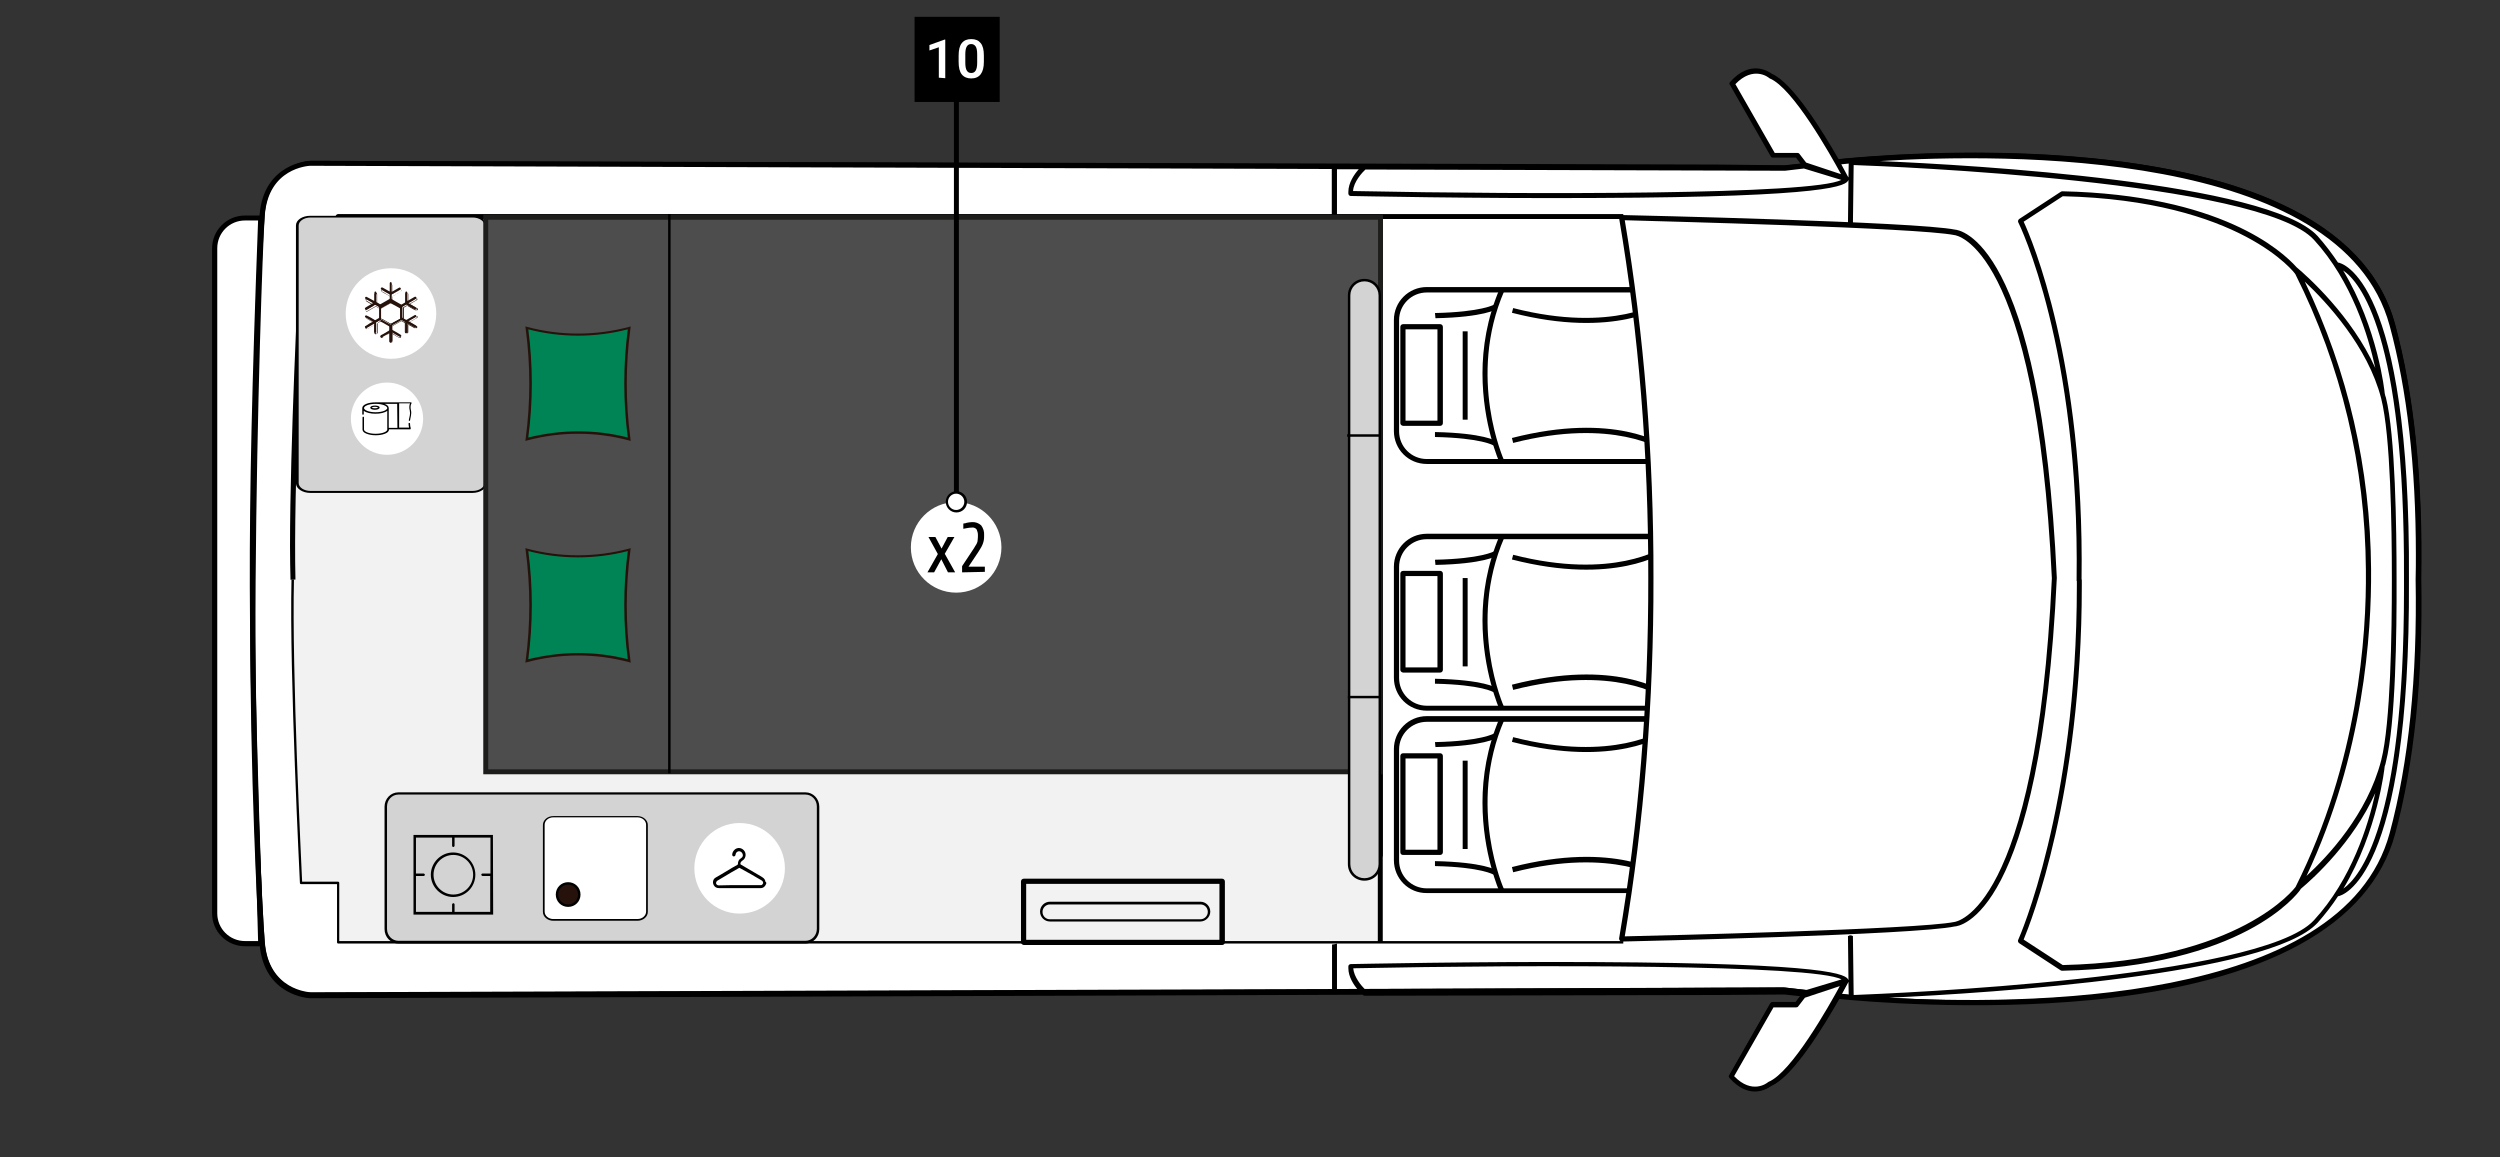 <?xml version="1.0" encoding="utf-8"?>
<!-- Generator: Adobe Illustrator 24.3.0, SVG Export Plug-In . SVG Version: 6.00 Build 0)  -->
<svg version="1.1" id="Flex3_jour" xmlns="http://www.w3.org/2000/svg" xmlns:xlink="http://www.w3.org/1999/xlink" x="0px" y="0px"
	 viewBox="0 0 1010.3 467.6" style="enable-background:new 0 0 1010.3 467.6;" xml:space="preserve">
<rect x="0" y="0" width="1010.3" height="467.6" fill="#333333" stroke="none"/>
<style type="text/css">
	.st0{fill:#FFFFFF;}
	.st1{fill:#EDEDED;}
	.st2{fill:#F2F2F2;}
	.st3{fill:#D3D3D3;}
	.st4{fill:#4D4D4D;stroke:#1D1D1B;stroke-width:2;stroke-miterlimit:10;}
	.st5{fill:#26120B;}
	.st6{fill:#008455;}
</style>
<g>
	<g>
		<path class="st0" d="M967.3,336.4c8.9-32.9,11.2-69.6,10.6-102.8c0.6-33.2-1.7-69.9-10.6-102.8c-24.1-88.9-225.1-65.7-225.1-65.7
			l-20.8,2.4l-595.7-1.9c0,0-17.6,0.6-19.2,20.9c-0.9,11-4.2,78.6-4.9,147.1c0.6,68.5,4,136.2,4.9,147.1
			c1.6,20.3,19.2,20.9,19.2,20.9l595.7-1.9l20.8,2.4C742.2,402.1,943.2,425.4,967.3,336.4L967.3,336.4z"/>
		<path d="M798.7,405.3c-32.1,0-55.9-2.8-56.2-2.8c-0.1,0-0.1,0-0.2,0l0,0l-20.8-2.4L125.7,402c-0.2,0-18.1-0.9-19.7-21.3
			c-0.9-11.4-4.3-79.6-4.9-147.2c0.6-67.3,3.9-135.7,4.9-147.2c1.6-20.5,19.5-21.3,19.7-21.3l595.7,1.9l20.7-2.4
			c0.5-0.1,50.9-5.7,103.6-0.5c31,3.1,56.7,9.3,76.4,18.5c24.7,11.5,40.1,27.7,45.6,48.1c7.8,28.7,11.4,63.3,10.6,102.9
			c0.7,39.6-2.8,74.2-10.6,102.9l0,0c-5.4,20.1-20.3,36.1-44.3,47.5c-19.2,9.2-44.3,15.5-74.5,18.7
			C831.4,404.7,814.1,405.3,798.7,405.3L798.7,405.3z M742.4,401.4c1,0.1,50.5,6,104.2,0.6c30.7-3.1,56.1-9.3,75.5-18.4
			c24.2-11.3,39.3-27.3,44.7-47.3l0,0c7.8-28.6,11.3-63.2,10.6-102.7c0.7-39.5-2.8-74.1-10.6-102.7c-5.4-20.1-20.6-36.1-45-47.5
			c-19.6-9.1-45.2-15.3-76.1-18.4c-52.6-5.3-102.9,0.4-103.4,0.5l-20.8,2.4L125.7,66c-0.7,0-17.2,0.9-18.7,20.4
			c-0.9,11.5-4.3,79.8-4.9,147.1c0.6,67.6,3.9,135.7,4.9,147.1c1.5,19.6,18,20.4,18.7,20.4l595.7-1.9L742.4,401.4
			C742.3,401.4,742.3,401.4,742.4,401.4L742.4,401.4z"/>
	</g>
	<g>
		<path class="st0" d="M99,88.1c-6.7,0-12.2,5.5-12.2,12.3v268.8c0,6.8,5.5,12.3,12.3,12.3h6.4c-3.9-120.4-5.4-153,0-293.4L99,88.1
			L99,88.1z"/>
		<path d="M105.5,382.4H99c-7.3,0-13.3-5.9-13.3-13.3V100.4c0-7.3,5.9-13.3,13.3-13.3h6.4c0.3,0,0.5,0.1,0.7,0.4
			c0.2,0.2,0.3,0.4,0.3,0.7c-5.1,134-4,170.2-0.5,277.6l0.5,15.7c0,0.3-0.1,0.5-0.3,0.7C106,382.3,105.7,382.4,105.5,382.4
			L105.5,382.4z M99,89.1c-6.2,0-11.2,5-11.2,11.2v268.8c0,6.2,5,11.2,11.2,11.2h5.3l-0.4-14.6c-3.4-107.1-4.6-143.4,0.4-276.6
			L99,89.1L99,89.1z"/>
	</g>
	<path class="st1" d="M137.8,87.7v24h-16.1c0,0-3.4,93.5-3.3,124.7s3.4,120.3,3.4,120.3h15v24.1H451l87.2-0.7l19,0.7l0.6-292.5
		l-19.7-0.6C538.1,87.7,137.8,87.7,137.8,87.7z"/>
	<path class="st2" d="M137.8,87.7v24h-16.1c0,0-3.4,93.5-3.3,124.7s3.4,120.3,3.4,120.3h15v24.1H451l87.2-0.7l19,0.7l0.6-292.5
		l-19.7-0.6C538.1,87.7,137.8,87.7,137.8,87.7z"/>
	<g>
		<path d="M563.3,347.6v-44.9c0-7.3,5.9-13.3,13.3-13.3h97.1c7.3,0,13.3,5.9,13.3,13.3v44.9c0,7.3-5.9,13.3-13.3,13.3h-97.1
			C569.2,361,563.3,355,563.3,347.6z M685,302.9c0-6.2-5-11.2-11.2-11.2h-97.2c-6.2,0-11.2,5-11.2,11.2v44.9c0,6.2,5,11.2,11.2,11.2
			h97.1c6.2,0,11.2-5,11.2-11.2L685,302.9L685,302.9z"/>
		<path d="M565.9,344.4v-38.9c0-0.5,0.4-1.1,1.1-1.1h15c0.5,0,1.1,0.4,1.1,1.1v38.9c0,0.5-0.4,1.1-1.1,1.1h-15
			C566.4,345.5,565.9,345.1,565.9,344.4z M568,306.5v36.9h12.9v-36.9H568L568,306.5z"/>
		<path d="M611,350.4c41.6-10.7,61.4,2.7,62.2,3.4l-1.2,1.7c-0.2-0.2-19.9-13.4-60.5-3L611,350.4L611,350.4z"/>
		<path d="M611,299.8l0.5-1.9c40.6,10.4,60.3-2.9,60.5-3l1.2,1.7C672.4,297,652.6,310.5,611,299.8L611,299.8z"/>
		<path d="M599.1,324.3c0-10.4,1.8-22.2,6.9-34.1l1.9,0.8c-15.1,34.9-0.2,68.2,0,68.6l-1.9,0.9C605.9,360.1,599.1,345,599.1,324.3z"
			/>
		<path d="M579.9,350v-2c19.7,0.4,24.8,3.6,24.9,3.8l-1.2,1.7l0.5-0.9l-0.5,0.9C603.7,353.5,598.7,350.4,579.9,350L579.9,350z"/>
		<path d="M579.9,299.9c18.8-0.4,23.9-3.5,23.9-3.5l1.2,1.7c-0.2,0.2-5.3,3.4-24.9,3.8L579.9,299.9L579.9,299.9z"/>
		<rect x="591.1" y="307.4" width="2" height="35.7"/>
	</g>
	<g>
		<path d="M563.3,273.9V229c0-7.3,5.9-13.3,13.3-13.3h97.1c7.3,0,13.3,5.9,13.3,13.3v44.9c0,7.3-5.9,13.3-13.3,13.3h-97.1
			C569.2,287.2,563.3,281.3,563.3,273.9z M685,229.1c0-6.2-5-11.2-11.2-11.2h-97.2c-6.2,0-11.2,5-11.2,11.2V274
			c0,6.2,5,11.2,11.2,11.2h97.1c6.2,0,11.2-5,11.2-11.2L685,229.1L685,229.1z"/>
		<path d="M565.9,270.7v-38.9c0-0.5,0.4-1.1,1.1-1.1h15c0.5,0,1.1,0.4,1.1,1.1v38.9c0,0.5-0.4,1.1-1.1,1.1h-15
			C566.4,271.7,565.9,271.3,565.9,270.7z M568,232.8v36.9h12.9v-36.9L568,232.8L568,232.8z"/>
		<path d="M611,276.7c41.6-10.7,61.4,2.7,62.2,3.4l-1.2,1.7c-0.2-0.2-19.9-13.4-60.5-3L611,276.7L611,276.7z"/>
		<path d="M611,226.1l0.5-1.9c40.6,10.4,60.3-2.9,60.5-3l1.2,1.7C672.4,223.3,652.6,236.8,611,226.1L611,226.1z"/>
		<path d="M599.1,250.6c0-10.4,1.8-22.2,6.9-34.1l1.9,0.8c-15.1,34.9-0.2,68.2,0,68.6l-1.9,0.9C605.9,286.4,599.1,271.2,599.1,250.6
			z"/>
		<path d="M579.9,276.3v-2c19.7,0.4,24.8,3.6,24.9,3.8l-1.2,1.7l0.5-0.9l-0.5,0.9C603.7,279.7,598.7,276.7,579.9,276.3L579.9,276.3z
			"/>
		<path d="M579.9,226.2c18.8-0.4,23.9-3.4,23.9-3.4l1.2,1.7c-0.2,0.2-5.3,3.4-24.9,3.8L579.9,226.2L579.9,226.2z"/>
		<rect x="591.1" y="233.6" width="2" height="35.7"/>
	</g>
	<g>
		<path d="M563.3,174.2v-44.9c0-7.3,5.9-13.3,13.3-13.3h97.1c7.3,0,13.3,5.9,13.3,13.3v44.9c0,7.3-5.9,13.3-13.3,13.3h-97.1
			C569.2,187.5,563.3,181.6,563.3,174.2z M685,129.4c0-6.2-5-11.2-11.2-11.2h-97.2c-6.2,0-11.2,5-11.2,11.2v44.9
			c0,6.2,5,11.2,11.2,11.2h97.1c6.2,0,11.2-5,11.2-11.2L685,129.4L685,129.4z"/>
		<path d="M565.9,171v-38.9c0-0.5,0.4-1.1,1.1-1.1h15c0.5,0,1.1,0.4,1.1,1.1V171c0,0.5-0.4,1.1-1.1,1.1h-15
			C566.4,172,565.9,171.6,565.9,171z M568,133.1V170h12.9v-36.9H568z"/>
		<path d="M611,177c41.6-10.7,61.4,2.7,62.2,3.4L672,182c-0.2-0.2-19.9-13.4-60.5-3L611,177L611,177z"/>
		<path d="M611,126.4l0.5-1.9c40.6,10.4,60.3-2.9,60.5-3l1.2,1.7C672.4,123.6,652.6,137.1,611,126.4L611,126.4z"/>
		<path d="M599.1,150.9c0-10.4,1.8-22.2,6.9-34.1l1.9,0.8c-15.1,34.9-0.2,68.2,0,68.6L606,187C605.9,186.7,599.1,171.6,599.1,150.9
			L599.1,150.9z"/>
		<path d="M579.9,176.6v-2c19.7,0.4,24.8,3.6,24.9,3.8l-1.2,1.7l0.5-0.9l-0.5,0.9C603.7,180,598.7,177,579.9,176.6z"/>
		<path d="M579.9,126.5c18.8-0.4,23.9-3.4,23.9-3.4l1.2,1.7c-0.2,0.2-5.3,3.4-24.9,3.8L579.9,126.5L579.9,126.5z"/>
		<rect x="591.1" y="133.9" width="2" height="35.7"/>
	</g>
	<path d="M117.2,220.8c0-41.5,3.4-108.4,3.4-109.2c0-0.5,0.4-1,1.1-1h13.9v-23c0-0.5,0.4-1.1,1.1-1.1H656v2H137.8v23
		c0,0.5-0.4,1.1-1.1,1.1h-14c-0.4,9.5-4.2,85.6-3.3,121.6l-2,0.1C117.3,230.3,117.2,225.7,117.2,220.8L117.2,220.8z"/>
	<path d="M412.6,380.8v-24.6c0-0.5,0.4-1.1,1.1-1.1h80.2c0.5,0,1.1,0.4,1.1,1.1v24.6c0,0.5-0.4,1.1-1.1,1.1h-80.2
		C413.1,381.8,412.6,381.3,412.6,380.8z M414.7,357.2v22.6h78.1v-22.6H414.7z"/>
	<path class="st0" d="M729.2,66.6l16.8,5.6c0,0-19.2-36.7-30.5-41.3c0,0-7.3-6.2-15.5,3.1l16.5,28.9h9.8L729.2,66.6L729.2,66.6z"/>
	<rect x="747.4" y="378" transform="matrix(1 -1.024588e-02 1.024588e-02 1 -3.966 7.683)" width="1" height="25.9"/>
	<path d="M656,381.3H136.7c-0.3,0-0.5-0.2-0.5-0.5v-23.5h-14.5c-0.3,0-0.5-0.2-0.5-0.5c0-0.8-4.3-84.5-3.4-122.6h1
		c-0.9,36.6,3,115.2,3.3,122.1h14.5c0.3,0,0.5,0.2,0.5,0.5v23.5H656V381.3z"/>
	<path d="M485.1,372.4h-60.8c-2.2,0-4-1.8-4-4s1.8-4,4-4h60.8c2.2,0,4,1.8,4,4S487.2,372.4,485.1,372.4z M424.3,365.5
		c-1.6,0-3,1.3-3,3s1.3,3,3,3h60.8c1.6,0,3-1.3,3-3s-1.3-3-3-3H424.3z"/>
	<g>
		<path d="M557.4,343.3c0,1.7,0.1,3.4,0.1,5l1.2-2.3c0.1-0.2,0.1-0.4,0.1-0.4V122.2c0-0.2,0-0.4-0.1-0.4l-1.2-2.2c0,1,0,1.9-0.1,2.8
			c0,0.5-0.2,1.1-0.4,1.6c0,0.1-0.1,0.1-0.1,0.2v217.4C557.2,342,557.4,342.6,557.4,343.3L557.4,343.3z"/>
		<path d="M716.1,438.6c8.6-3.6,21-24,27.2-34.9c8.8,0.9,54.5,5,102.2,0.4c70.2-7,112.4-30.2,122.4-67
			c7.8-28.8,11.3-63.5,10.6-103.1c0.7-39.5-2.8-74.2-10.6-103.1c-10.1-36.8-52.4-60-122.5-67c-47.9-4.8-94-0.5-102.4,0.4
			c-6.3-11-18.5-30.9-27-34.5c-1.2-0.9-8.6-5.9-16.8,3.3c-0.2,0.2-0.3,0.4-0.3,0.7c0,0.2,0,0.4,0.2,0.5l16.5,28.9
			c0.2,0.4,0.5,0.5,0.9,0.5h9.3l1.8,2.4l-5.4,0.6l-0.9,0.1l-27.4-0.3l-111.2-0.3L125.1,65c-0.2,0-18.6,0.9-20.2,21.9
			c-0.9,10.6-3.2,79.4-3.7,148.2c0,5.2-0.1,10.4-0.1,15.6c0,62.3,2.9,119.2,3.8,130.8c1.7,21,20,21.9,20.3,21.9l425.5-1.4l0.1,0.1
			c0.2,0.2,0.4,0.3,0.7,0.3l142.3-0.3l27.4-0.2l6.4,0.7l-1.8,2.3h-9.3c-0.4,0-0.7,0.2-0.9,0.5l-16.5,28.9c-0.1,0.2-0.2,0.4-0.2,0.5
			c0,0.3,0.1,0.5,0.3,0.7C707.4,444.6,714.9,439.5,716.1,438.6L716.1,438.6z M965.7,131.6c7.1,26.2,10.6,57.2,10.6,92.5
			c0,3.3,0,6.6-0.1,10.1c0.7,39.4-2.8,73.9-10.5,102.5c-18.8,69.7-150.1,69.4-202.4,66.5c41.7-1.9,154-9.2,173.3-30.3
			c3.1-3.5,5.9-7.1,8.3-10.8v0.1c1.2-0.2,29.2-6.3,28.6-128c0.7-121.8-27.3-127.9-28.6-128.1v0.1c-2.5-3.7-5.2-7.3-8.3-10.8
			c-19.9-21.7-138.5-28.7-176.9-30.3C809.3,62,946.4,60.1,965.7,131.6L965.7,131.6z M551.5,399.7c-1.3-1.3-4.4-4.9-4.6-8.4
			c72.6-1.5,186.4-1.5,197.3,4.5l-14.3,4.3l-9.1-1.1L551.5,399.7L551.5,399.7z M747,396.8L747,396.8l0.1,5.3c-1.1-0.1-2-0.2-2.8-0.3
			C745.8,399,746.8,397.2,747,396.8C747,396.8,746.9,396.8,747,396.8L747,396.8z M958.2,230.2V230c-0.3-40.6-9.2-79.6-26.8-116.2
			c8.8,8.3,25.5,26.2,30.9,47.3c3.8,15,4.3,51.5,4.3,72.6l0,0v0.9l0,0c0,21.1-0.5,57.7-4.3,72.6c-5.6,21.9-21.6,38.9-30.2,46.8
			C955.3,304.7,958.4,255.7,958.2,230.2L958.2,230.2z M927.7,358.4c-0.2,0.3-22.2,29.9-94.1,31.6l-15.8-10.3
			c2.9-7,23.5-58.9,23.5-143v-2.2c0-0.2,0-0.3-0.1-0.4c1.2-87.9-20.2-137.6-23.4-144.5l15.8-10.3c71.9,1.7,94,31.3,94,31.5
			c18.7,37.3,28.2,77.6,28.5,119.4v0.2C956.4,256.7,953,307.9,927.7,358.4L927.7,358.4z M963.7,309.7c0.2-0.6,0.4-1.1,0.5-1.8
			c3.9-15.3,4.4-52.5,4.3-73.7c0-21.1-0.5-58.3-4.3-73.5c-0.2-0.6-0.4-1.1-0.5-1.8l0,0c0-0.4-2.7-26.3-16.8-49.6
			c6.5,4.3,25,25.4,24.6,124.5l0,0v1l0,0v3.9c0,94.7-18,115.9-24.5,120.4C961,335.8,963.7,309.9,963.7,309.7L963.7,309.7
			L963.7,309.7z M721.4,69L721.4,69l7.6-0.9l15.1,4.6c-11.2,6-124.7,6-197.3,4.5c0.2-3.8,3.9-7.7,5-8.7l35.7,0.1L721,69H721.4
			L721.4,69z M747,71.7L747,71.7C747,71.6,747,71.6,747,71.7L747,71.7c-0.4-0.5-1.3-2.5-2.9-5.3c0.8-0.1,1.8-0.2,3-0.3l-0.1,5.8
			C747,71.8,747,71.8,747,71.7L747,71.7z M729.9,65.7l-2.7-3.5c-0.2-0.3-0.5-0.4-0.8-0.4h-9.2L701.3,34c7.3-7.6,13.4-2.7,13.6-2.5
			c0.1,0.1,0.2,0.1,0.3,0.2c9.3,3.8,24.4,30.6,28.8,38.7C743.9,70.4,729.9,65.7,729.9,65.7z M107,381.1c-1-12.5-4.2-78.1-3.7-146.1
			c0.5-68.6,2.9-137.4,3.7-148c1.5-19.1,17.5-19.9,18.2-20l413,1.3v19.3l0,0c0.4,0,0.6-0.1,1-0.1h1.2l-0.1-0.2V68.4h8.8
			c-1.8,2-4.2,5.5-4.2,9.1v0.8c0.1,0.5,0.4,0.9,1,0.9s50.2,1.1,99.5,0.8c94.7-0.4,100.8-5,101.6-7.3l-0.2,17.9h2l0.3-23.9
			c14.9,0.5,164.3,6.5,186,30.2c15.3,16.7,22,38.9,24.8,51.8c-9.5-21-27.4-37-31.8-40.7c-5.9-6.6-30.7-29.3-94.7-30.7
			c-0.2,0-0.4,0.1-0.6,0.2l-16.8,11c-0.4,0.3-0.6,0.9-0.4,1.3c0.3,0.5,24.9,50.5,23.6,144.7c0,0.2,0,0.3,0.1,0.4v1.9
			c0,89.6-23.4,142.4-23.7,143c-0.1,0.2-0.1,0.3-0.1,0.4c0,0.4,0.2,0.7,0.4,0.9l16.8,11c0.2,0.1,0.4,0.2,0.6,0.2
			c73.3-1.6,95.2-31.2,96.2-32.6c0.1-0.2,0.2-0.4,0.3-0.5c5.5-4.6,21.1-18.9,30.1-38.7c-2.8,12.9-9.6,34.9-24.8,51.4
			c-21.7,23.6-171.1,29.6-186,30.2l-0.3-23.9h-2l0.2,17.9c-0.7-2.3-6.9-6.8-101.6-7.3c-49.3-0.3-99,0.8-99.5,0.8s-1,0.4-1,0.9v0.8
			c0,3.5,2.2,6.7,3.9,8.8h-8.5v-18.8c-0.7,0.2-1.4,0.4-2,0.4v18.2l-413,1.3C124.5,401.1,108.5,400.3,107,381.1L107,381.1z
			 M701.3,434.5l15.8-27.8h9.2c0.4,0,0.6-0.2,0.8-0.4l2.7-3.5l14.1-4.7c-4.3,8-19.6,34.9-28.8,38.7c-0.1,0-0.2,0.1-0.3,0.2
			C714.6,437.2,708.5,442.2,701.3,434.5L701.3,434.5z"/>
	</g>
	<rect x="556.8" y="87.7" width="2" height="150.5"/>
	<rect x="556.8" y="234.4" width="2" height="146.4"/>
	<g>
		<path class="st0" d="M655.4,379.6c0,0,118.5-2.7,134.6-5.9c0,0,33.8-1.7,40.3-139.9l0,0C823.8,95.7,790,93.9,790,93.9
			C773.8,90.7,655.4,88,655.4,88c8.9,52.7,11.9,102.7,11.8,145.8C667.1,276.8,664.3,326.7,655.4,379.6L655.4,379.6z"/>
		<path d="M655.4,380.5c-0.3,0-0.6-0.1-0.8-0.4s-0.3-0.5-0.3-0.8c7.9-46.5,11.9-95.5,11.8-145.6c0.1-50.1-3.9-99.1-11.8-145.6
			c-0.1-0.3,0-0.6,0.3-0.8c0.2-0.3,0.5-0.4,0.8-0.4c4.9,0.1,118.8,2.7,134.7,5.9c1.2,0.1,34.7,3.3,41.1,140.7
			c-6.5,137.7-39.9,140.9-41.3,140.9C774.2,377.8,660.2,380.4,655.4,380.5L655.4,380.5L655.4,380.5z M656.6,89
			c7.8,46.3,11.7,94.9,11.6,144.7c0.1,49.8-3.8,98.5-11.6,144.7c12.7-0.3,118.3-2.8,133.1-5.8c0.4,0,33.2-3.9,39.5-138.9
			C822.8,98.9,790.2,95,789.8,95C774.8,92,669.3,89.4,656.6,89L656.6,89z"/>
	</g>
	<g>
		<path class="st0" d="M728.8,402.4l16.8-5.6c0,0-19.2,36.7-30.5,41.3c0,0-7.3,6.2-15.5-3.1l16.5-28.9h9.8L728.8,402.4L728.8,402.4z
			"/>
		<path d="M709.2,441.1c-2.9,0-6.5-1.2-10.3-5.5c-0.3-0.4-0.4-0.8-0.1-1.1l16.5-28.9c0.2-0.4,0.5-0.5,0.9-0.5h9.3l2.6-3.4
			c0.1-0.2,0.3-0.3,0.5-0.4l16.8-5.6c0.4-0.2,0.8,0,1.1,0.3c0.3,0.4,0.4,0.8,0.1,1.1c-0.8,1.5-19.4,36.8-31,41.8
			C715,439.4,712.5,441.1,709.2,441.1L709.2,441.1z M700.8,434.9c7.3,7.6,13.4,2.7,13.6,2.5c0.1-0.1,0.2-0.1,0.3-0.2
			c9.3-3.8,24.4-30.6,28.8-38.7l-14.1,4.7l-2.7,3.5c-0.2,0.3-0.5,0.4-0.8,0.4h-9.2L700.8,434.9L700.8,434.9z"/>
	</g>
	<g>
		<path class="st3" d="M120.2,195.3c0,2,2.4,3.6,5.3,3.6H191c2.9,0,5.3-1.6,5.3-3.6V91.1c0-2-2.4-3.6-5.3-3.6h-65.5
			c-2.9,0-5.3,1.6-5.3,3.6V195.3z"/>
		<path d="M190.9,199.2h-65.5c-3.2,0-5.8-1.8-5.8-3.9V91.1c0-2.2,2.6-3.9,5.8-3.9h65.5c3.2,0,5.8,1.8,5.8,3.9v104.1
			C196.7,197.4,194.1,199.2,190.9,199.2L190.9,199.2z M125.5,87.9c-2.7,0-4.8,1.5-4.8,3.2v104.1c0,1.8,2.2,3.2,4.8,3.2H191
			c2.7,0,4.8-1.5,4.8-3.2V91.1c0-1.8-2.2-3.2-4.8-3.2H125.5z"/>
	</g>
	<g>
		<rect x="196.3" y="87.8" class="st4" width="361.6" height="224.1"/>
	</g>
	<g>
		<path class="st3" d="M545.2,349.2c0,3.5,2.7,6.2,6.2,6.2s6.2-2.7,6.2-6.2V119.4c0-3.4-2.7-6.2-6.2-6.2s-6.2,2.7-6.2,6.2V349.2z"/>
		<path d="M551.4,355.9c-3.8,0-6.7-2.9-6.7-6.7V119.4c0-3.8,2.9-6.7,6.7-6.7s6.7,2.9,6.7,6.7v229.8
			C558.1,353,555.2,355.9,551.4,355.9z M551.4,113.7c-3.2,0-5.7,2.5-5.7,5.7v229.8c0,3.2,2.5,5.7,5.7,5.7s5.7-2.5,5.7-5.7V119.4
			C557.1,116.2,554.6,113.7,551.4,113.7z"/>
	</g>
	<rect x="544.4" y="175.5" width="13.5" height="1"/>
	<rect x="544.7" y="281.2" width="13.4" height="1"/>
	<rect x="167.3" y="334.8" class="st0" width="32.2" height="32.2"/>
	<g>
		<path class="st3" d="M155.8,375.5c0,2.9,2.3,5.3,5.1,5.3h164.5c2.8,0,5.1-2.4,5.1-5.3V326c0-2.9-2.3-5.3-5.1-5.3H161
			c-2.8,0-5.1,2.4-5.1,5.3L155.8,375.5L155.8,375.5z"/>
		<path d="M325.5,381.3H161c-3.1,0-5.6-2.6-5.6-5.8V326c0-3.2,2.5-5.8,5.6-5.8h164.5c3.1,0,5.6,2.6,5.6,5.8v49.5
			C331.1,378.7,328.6,381.3,325.5,381.3z M161,321.1c-2.6,0-4.6,2.2-4.6,4.8v49.5c0,2.7,2.1,4.8,4.6,4.8h164.5
			c2.6,0,4.6-2.2,4.6-4.8v-49.5c0-2.7-2.1-4.8-4.6-4.8H161z"/>
	</g>
	<g>
		<path d="M199.2,337.4h-32.1v32.2h32.2L199.2,337.4L199.2,337.4z M168.1,354h3.1c0.3,0,0.5-0.3,0.5-0.5s-0.3-0.5-0.5-0.5h-3.1
			v-14.5h14.6v3.3c0,0.3,0.3,0.5,0.5,0.5s0.5-0.3,0.5-0.5v-3.3h14.5V353H195c-0.3,0-0.5,0.3-0.5,0.5s0.3,0.5,0.5,0.5h3.1v14.5h-14.4
			v-3c0-0.3-0.3-0.5-0.5-0.5s-0.5,0.3-0.5,0.5v3h-14.6V354L168.1,354z"/>
		<path d="M192.1,353.5c0-5-4.1-9-9-9s-9,4.1-9,9s4.1,9,9,9C188.2,362.5,192.1,358.4,192.1,353.5z M175.2,353.5c0-4.4,3.6-8,8-8
			s8,3.6,8,8s-3.6,8-8,8S175.2,357.9,175.2,353.5z"/>
	</g>
	<g>
		<circle class="st0" cx="298.9" cy="350.9" r="18.3"/>
		<path d="M309.7,356.9c-0.1,0.3-0.2,0.6-0.4,0.9c-0.4,0.7-1.1,1.1-1.8,1.1h-17c-0.9,0-1.6-0.4-2-1.1c-0.7-1.1-0.4-2.6,0.8-3.2
			c1.5-0.9,3-1.7,4.4-2.6s2.9-1.7,4.3-2.5c0.1-0.1,0.2-0.2,0.2-0.3c0-1.1,0.4-1.9,1.3-2.4c0.6-0.4,0.9-1,0.6-1.7
			c-0.2-0.6-0.8-1.1-1.4-1.1s-1.2,0.4-1.4,1.1c0,0.1,0,0.3-0.1,0.4c0,0.4-0.4,0.6-0.7,0.6c-0.3,0-0.6-0.3-0.6-0.7
			c0-1.1,0.9-2.3,2-2.6c1.3-0.4,2.7,0.4,3.2,1.6s0.1,2.7-1.1,3.4c-0.5,0.4-0.8,0.7-0.8,1.3c0,0.2,0.1,0.2,0.2,0.3
			c2.7,1.6,5.5,3.2,8.2,4.8c0.2,0.1,0.4,0.3,0.6,0.4c0.6,0.4,1,0.9,1.1,1.6v0.1C309.7,356.6,309.7,356.8,309.7,356.9L309.7,356.9z
			 M298.9,357.7h8.6c0.4,0,0.5-0.2,0.7-0.4c0.4-0.5,0.2-1.1-0.4-1.5c-2.9-1.7-5.8-3.4-8.8-5c-0.2-0.1-0.3-0.1-0.4,0
			c-2,1.1-4,2.3-6,3.5c-0.9,0.5-1.9,1.1-2.7,1.6c-0.4,0.3-0.6,0.8-0.5,1.2c0.2,0.4,0.5,0.7,1.1,0.7
			C293.4,357.7,296.1,357.7,298.9,357.7L298.9,357.7z"/>
	</g>
	<circle class="st0" cx="158" cy="126.7" r="18.3"/>
	<g>
		<g>
			<path class="st5" d="M157.8,138.5c-0.3-0.2-0.4-0.4-0.4-0.6v-3.2c-0.1,0.1-0.2,0.1-0.3,0.1c-0.9,0.4-1.7,1-2.6,1.4
				c-0.1,0-0.2,0.1-0.2,0.1c-0.2,0.1-0.4,0-0.5-0.2s-0.1-0.4,0.1-0.6c0.1-0.1,0.2-0.2,0.4-0.2c1-0.5,1.9-1.1,2.9-1.7
				c0.2-0.1,0.2-0.2,0.2-0.4v-1.4c0-0.1,0-0.2-0.2-0.3c-1.1-0.7-2.3-1.3-3.5-2h-0.3c-0.4,0.3-0.9,0.5-1.3,0.7
				c-0.1,0.1-0.1,0.2-0.1,0.3v3.6c0,0.3-0.3,0.4-0.4,0.4c-0.3,0-0.4-0.2-0.4-0.4v-3.3c-0.1,0.1-0.2,0.1-0.3,0.2
				c-0.9,0.5-1.7,1-2.6,1.5c-0.1,0.1-0.3,0.1-0.4,0.1s-0.4-0.2-0.4-0.4c-0.1-0.2,0-0.4,0.3-0.5c0.4-0.3,0.8-0.4,1.1-0.7
				c0.5-0.4,1.1-0.6,1.8-1c-0.1-0.1-0.2-0.1-0.3-0.2c-0.9-0.5-1.7-1-2.6-1.5c-0.2-0.1-0.4-0.3-0.3-0.4c0-0.4,0.4-0.5,0.7-0.4
				c0.3,0.2,0.5,0.3,0.8,0.4c0.8,0.4,1.6,0.9,2.4,1.4c0.1,0.1,0.3,0.1,0.4,0c0.4-0.3,0.8-0.4,1.2-0.7c0.1-0.1,0.2-0.2,0.2-0.3v-4
				c0-0.2-0.1-0.2-0.2-0.3c-0.4-0.3-0.8-0.4-1.2-0.7c-0.2-0.1-0.3-0.1-0.4,0c-1,0.6-2,1.1-3.1,1.8c-0.1,0.1-0.3,0.1-0.4,0.1
				c-0.2,0-0.4-0.1-0.4-0.4c-0.1-0.2,0-0.4,0.2-0.5c0.1-0.1,0.2-0.1,0.3-0.2c0.8-0.4,1.6-1,2.4-1.4c0.1,0,0.2-0.1,0.3-0.2
				c-0.1-0.1-0.2-0.1-0.3-0.2c-0.9-0.5-1.7-1-2.6-1.5c-0.3-0.2-0.4-0.4-0.2-0.6c0.1-0.3,0.4-0.3,0.6-0.2c0.1,0,0.1,0.1,0.2,0.1
				c0.9,0.4,1.7,1,2.6,1.4c0.1,0,0.1,0.1,0.3,0.1v-3.3c0-0.3,0.2-0.5,0.4-0.5s0.4,0.2,0.4,0.4v3.6c0,0.2,0.1,0.3,0.2,0.4
				c0.4,0.2,0.8,0.4,1.2,0.7h0.3c1.1-0.6,2.3-1.3,3.5-2c0.1-0.1,0.2-0.2,0.2-0.3v-1.4c0-0.2-0.1-0.3-0.2-0.3c-1.1-0.6-2-1.1-3.1-1.8
				c-0.2-0.1-0.4-0.3-0.3-0.5c0-0.4,0.4-0.5,0.7-0.4c0.5,0.3,1.1,0.6,1.6,0.9c0.4,0.3,0.8,0.4,1.3,0.7v-3.3c0-0.3,0.2-0.5,0.4-0.5
				s0.4,0.2,0.4,0.5v3.4c0.1-0.1,0.2-0.1,0.3-0.1c0.9-0.5,1.7-1,2.6-1.5c0.1-0.1,0.3-0.1,0.4-0.1s0.4,0.2,0.4,0.4
				c0,0.3-0.1,0.4-0.3,0.5c-0.5,0.3-1.1,0.6-1.6,0.9s-1.1,0.6-1.6,0.9c-0.2,0.1-0.2,0.2-0.2,0.4v1.4c0,0.1,0.1,0.2,0.2,0.3
				c1.1,0.7,2.3,1.3,3.5,2c0.1,0.1,0.2,0.1,0.4,0c0.4-0.3,0.8-0.4,1.2-0.7c0.2-0.1,0.2-0.2,0.2-0.4v-3.6c0-0.3,0.2-0.5,0.4-0.5
				s0.4,0.2,0.4,0.5v3.3c0.1-0.1,0.2-0.1,0.3-0.1c0.9-0.5,1.7-1,2.6-1.5c0.1-0.1,0.3-0.1,0.4-0.1s0.4,0.2,0.4,0.4
				c0,0.3-0.1,0.4-0.3,0.5c-0.6,0.4-1.1,0.7-1.8,1.1c-0.4,0.2-0.7,0.4-1.1,0.6c0.1,0.1,0.2,0.1,0.3,0.2c0.9,0.5,1.8,1,2.6,1.5
				c0.2,0.1,0.4,0.3,0.3,0.5c0,0.2-0.2,0.4-0.4,0.4s-0.3-0.1-0.4-0.1c-1.1-0.6-2-1.1-3.1-1.8c-0.1-0.1-0.3-0.1-0.4,0
				c-0.4,0.3-0.8,0.4-1.2,0.7c-0.1,0.1-0.2,0.2-0.2,0.3v4c0,0.2,0.1,0.2,0.2,0.3c0.4,0.3,0.8,0.4,1.2,0.7c0.2,0.1,0.3,0.1,0.4,0
				c1.1-0.6,2-1.2,3.1-1.8c0.3-0.2,0.6-0.1,0.7,0.2s0,0.4-0.3,0.6c-0.8,0.4-1.7,1-2.5,1.4c-0.1,0.1-0.2,0.1-0.3,0.2
				c0.1,0.1,0.1,0.1,0.2,0.1c0.9,0.5,1.7,1,2.6,1.5c0.1,0.1,0.2,0.1,0.3,0.2c0.2,0.2,0.2,0.4,0.1,0.6c-0.1,0.2-0.4,0.3-0.5,0.2
				c-0.1,0-0.2-0.1-0.3-0.1c-0.8-0.4-1.7-1-2.5-1.4c-0.1,0-0.2-0.1-0.3-0.1v3.3c0,0.3-0.2,0.4-0.4,0.5c-0.3,0.1-0.5-0.2-0.5-0.5
				v-3.7c0-0.1-0.1-0.2-0.2-0.3c-0.4-0.3-0.9-0.5-1.2-0.7h-0.3c-1.1,0.7-2.3,1.3-3.5,2c-0.1,0-0.1,0.2-0.1,0.3v1.4
				c0,0.2,0.1,0.2,0.2,0.3c1.1,0.6,2,1.1,3.1,1.8c0.2,0.1,0.4,0.3,0.4,0.5c-0.1,0.4-0.4,0.5-0.7,0.4c-0.4-0.3-1-0.5-1.4-0.8
				s-1-0.5-1.5-0.9v3.2c0,0.3-0.1,0.5-0.4,0.6C158,138.5,157.9,138.5,157.8,138.5L157.8,138.5z M161.7,126.8v-1.9
				c0-0.2,0-0.3-0.2-0.4c-1.1-0.6-2.3-1.3-3.5-1.9c-0.2-0.1-0.3-0.1-0.4,0c-1.1,0.6-2.2,1.3-3.4,1.9c-0.2,0.1-0.2,0.2-0.2,0.4v3.9
				c0,0.2,0,0.3,0.2,0.4c1.1,0.6,2.3,1.3,3.4,1.9c0.1,0.1,0.2,0.1,0.4,0c1.1-0.7,2.3-1.3,3.5-1.9c0.1-0.1,0.2-0.2,0.2-0.3V126.8z"/>
			<path class="st5" d="M158.1,138.6h-0.3c-0.3-0.2-0.4-0.4-0.4-0.7v-3.1l0,0c-0.1,0-0.1,0.1-0.2,0.1l-1.1,0.6
				c-0.5,0.3-1,0.5-1.5,0.9c-0.1,0-0.2,0.1-0.2,0.1c-0.3,0.1-0.5,0-0.6-0.2s-0.1-0.5,0.1-0.6c0.1-0.1,0.2-0.1,0.3-0.2h0.1l0.5-0.3
				c0.8-0.4,1.6-0.9,2.4-1.4c0.1-0.1,0.2-0.2,0.2-0.3v-1.4c0-0.1,0-0.2-0.1-0.2c-0.4-0.3-1-0.5-1.4-0.8c-0.7-0.4-1.3-0.8-2-1.1h-0.2
				c-0.5,0.3-0.9,0.5-1.3,0.7c-0.1,0-0.1,0.2-0.1,0.3v3.7c0,0.3-0.3,0.4-0.5,0.4s-0.5-0.3-0.5-0.5v-3.3l0,0c-0.1,0-0.1,0.1-0.2,0.1
				c-0.3,0.2-0.4,0.3-0.7,0.4c-0.6,0.4-1.2,0.7-1.9,1.1c-0.1,0.1-0.3,0.1-0.4,0.1s-0.4-0.2-0.4-0.4c-0.1-0.3,0-0.4,0.3-0.5
				c0.3-0.2,0.5-0.3,0.8-0.4c0.1-0.1,0.3-0.2,0.4-0.3l1.7-1l0,0c-0.1,0-0.1-0.1-0.2-0.1l-0.4-0.3c-0.7-0.4-1.4-0.8-2.1-1.2
				c-0.3-0.2-0.4-0.3-0.4-0.5s0.1-0.4,0.3-0.4s0.4-0.1,0.5,0s0.4,0.2,0.6,0.4c0.1,0,0.2,0.1,0.3,0.1l0.5,0.3
				c0.6,0.4,1.2,0.7,1.9,1.1c0.1,0.1,0.2,0.1,0.3,0c0.4-0.3,0.9-0.5,1.2-0.7c0.1-0.1,0.1-0.1,0.1-0.3v-4c0-0.1,0-0.2-0.2-0.3
				c-0.5-0.3-0.9-0.4-1.2-0.7c-0.1-0.1-0.2-0.1-0.4,0c-0.9,0.5-1.9,1.1-3.1,1.8c-0.2,0.1-0.3,0.1-0.4,0.1c-0.2,0-0.4-0.2-0.4-0.4
				s0-0.4,0.2-0.5c0.1-0.1,0.2-0.1,0.2-0.2h0.1l2.4-1.4c0.1,0,0.1-0.1,0.2-0.1l0,0c-0.1,0-0.1-0.1-0.2-0.1l-0.8-0.4
				c-0.6-0.4-1.1-0.7-1.8-1.1c-0.3-0.2-0.4-0.4-0.3-0.7c0.2-0.3,0.4-0.4,0.7-0.2l0.1,0.1l0.8,0.4c0.6,0.4,1.1,0.7,1.8,1
				c0,0,0.1,0,0.1,0.1l0,0V119c0-0.2,0.1-0.3,0.2-0.4c0.1-0.1,0.2-0.2,0.4-0.2c0.3,0,0.5,0.3,0.5,0.5v3.7c0,0.2,0.1,0.3,0.2,0.4
				c0.2,0.1,0.4,0.3,0.6,0.4c0.2,0.1,0.4,0.3,0.6,0.4h0.3c0.7-0.4,1.4-0.8,2.1-1.2c0.4-0.3,0.9-0.5,1.4-0.8c0.1-0.1,0.2-0.1,0.2-0.3
				v-1.4c0-0.1,0-0.2-0.2-0.3c-0.6-0.4-1.2-0.7-1.9-1.1c-0.4-0.3-0.9-0.4-1.2-0.7c-0.2-0.1-0.4-0.3-0.4-0.5s0.1-0.4,0.3-0.4
				c0.2-0.1,0.4-0.1,0.5,0c0.4,0.2,0.8,0.4,1.1,0.6c0.2,0.1,0.3,0.2,0.4,0.3l1.2,0.7v-3.3c0-0.4,0.2-0.5,0.5-0.5l0,0
				c0.3,0,0.5,0.3,0.5,0.5v3.3l0,0c0.1,0,0.1-0.1,0.2-0.1c0.3-0.2,0.4-0.3,0.7-0.4c0.6-0.4,1.2-0.7,1.9-1.1c0.1-0.1,0.3-0.2,0.4-0.1
				c0.3,0,0.4,0.2,0.4,0.4c0,0.3-0.1,0.4-0.3,0.5c-0.4,0.3-0.8,0.4-1.2,0.7l-0.4,0.2c-0.2,0.1-0.3,0.2-0.4,0.3
				c-0.4,0.2-0.8,0.4-1.1,0.6c-0.1,0.1-0.2,0.2-0.2,0.3v1.4c0,0.1,0.1,0.2,0.1,0.2c0.7,0.4,1.3,0.8,2,1.1c0.4,0.3,1,0.5,1.4,0.8
				c0.1,0.1,0.2,0.1,0.3,0c0.4-0.2,0.8-0.4,1.2-0.7c0.1-0.1,0.2-0.2,0.2-0.3v-3.7c0-0.4,0.3-0.5,0.5-0.5s0.5,0.3,0.5,0.5v3.3l0,0
				c0.1,0,0.1-0.1,0.2-0.1c0.3-0.2,0.4-0.3,0.7-0.4c0.6-0.4,1.2-0.7,1.9-1.1c0.2-0.1,0.4-0.1,0.4-0.1c0.2,0,0.4,0.2,0.4,0.4
				s-0.1,0.4-0.3,0.5l-2.8,1.6l0,0c0.1,0,0.1,0.1,0.2,0.1l2.6,1.5c0.3,0.2,0.4,0.4,0.3,0.5c-0.1,0.3-0.2,0.4-0.4,0.4
				s-0.4-0.1-0.4-0.1c-1.1-0.6-2-1.1-3.1-1.8c-0.1-0.1-0.2-0.1-0.3,0c-0.4,0.2-0.8,0.4-1.2,0.7c-0.1,0.1-0.2,0.1-0.2,0.3v4
				c0,0.1,0,0.2,0.2,0.3c0.5,0.3,0.9,0.5,1.2,0.7c0.1,0.1,0.2,0.1,0.3,0c1-0.6,2-1.1,3.1-1.8c0.2-0.1,0.4-0.1,0.5-0.1
				s0.3,0.2,0.3,0.3c0.1,0.3,0,0.5-0.3,0.7c-0.5,0.4-1.1,0.6-1.7,1l-0.8,0.4c-0.1,0-0.1,0.1-0.2,0.1h-0.1l0.1,0.1
				c0.4,0.3,0.9,0.5,1.2,0.7c0.4,0.3,0.9,0.4,1.2,0.7l0,0c0.1,0,0.2,0.1,0.2,0.2c0.2,0.2,0.3,0.4,0.1,0.6c-0.1,0.2-0.4,0.3-0.6,0.2
				c-0.1,0-0.2-0.1-0.2-0.1l-2.5-1.4c-0.1,0-0.1-0.1-0.2-0.1l0,0v3.2c0,0.4-0.2,0.5-0.4,0.5s-0.3,0-0.4-0.1s-0.2-0.3-0.2-0.4v-3.5
				c0-0.1-0.1-0.2-0.1-0.2c-0.4-0.3-0.8-0.5-1.2-0.7h-0.2c-1.1,0.7-2.4,1.3-3.5,2c-0.1,0-0.1,0.1-0.1,0.2v1.5c0,0.1,0,0.2,0.2,0.3
				c0.6,0.4,1.2,0.7,1.9,1.1c0.4,0.3,0.8,0.4,1.1,0.7c0.2,0.1,0.4,0.3,0.4,0.5s-0.1,0.4-0.3,0.4c-0.2,0.1-0.4,0.1-0.5,0
				c-0.4-0.2-0.7-0.4-1-0.5c-0.1-0.1-0.3-0.2-0.4-0.3l-1.4-0.8l0,0v3.1C158.6,138.3,158.4,138.5,158.1,138.6L158.1,138.6
				L158.1,138.6z M157.8,138.5h0.3c0.2-0.1,0.3-0.3,0.3-0.6v-3.3l1.5,0.9c0.1,0.1,0.3,0.2,0.4,0.3c0.4,0.2,0.7,0.4,1,0.5
				c0.2,0.1,0.3,0.1,0.4,0s0.2-0.2,0.2-0.3c0-0.2-0.1-0.4-0.3-0.4c-0.4-0.3-0.8-0.4-1.1-0.7c-0.6-0.4-1.2-0.7-1.9-1.1
				c-0.1-0.1-0.2-0.2-0.2-0.4v-1.5c0-0.1,0.1-0.3,0.2-0.3c1.1-0.7,2.3-1.3,3.5-2c0.1-0.1,0.3-0.1,0.4,0c0.4,0.3,0.9,0.5,1.3,0.7
				c0.1,0.1,0.2,0.2,0.2,0.3v3.6c0,0.2,0.1,0.3,0.2,0.4c0.1,0.1,0.2,0.1,0.4,0.1c0.3-0.1,0.4-0.3,0.4-0.4v-3.4l0.2,0.1
				c0.1,0,0.1,0.1,0.2,0.1l2.5,1.4c0.1,0,0.2,0.1,0.2,0.1c0.2,0.1,0.4,0,0.5-0.2s0.1-0.4-0.1-0.5c-0.1-0.1-0.1-0.1-0.2-0.1l0,0
				c-0.4-0.3-0.9-0.4-1.2-0.7c-0.4-0.3-0.9-0.5-1.2-0.7l-0.1-0.1l-0.1-0.1l-0.1-0.1l0.2-0.1c0.1,0,0.1-0.1,0.2-0.1l0.8-0.4
				c0.5-0.4,1.1-0.6,1.7-1c0.3-0.2,0.4-0.4,0.3-0.5c-0.1-0.1-0.1-0.2-0.3-0.2c-0.1,0-0.3,0-0.4,0.1c-1.1,0.6-2.1,1.2-3.1,1.8
				c-0.1,0.1-0.3,0.1-0.4,0c-0.4-0.2-0.7-0.4-1.2-0.7c-0.1-0.1-0.2-0.2-0.2-0.4v-4c0-0.2,0.1-0.3,0.2-0.4c0.4-0.3,0.9-0.4,1.2-0.7
				c0.2-0.1,0.3-0.1,0.4,0c1,0.6,2,1.1,3.1,1.8c0.1,0.1,0.3,0.1,0.4,0.1c0.2,0,0.3-0.1,0.4-0.4c0-0.2,0-0.4-0.3-0.4l-2.6-1.5
				c-0.1,0-0.1-0.1-0.2-0.1h-0.3l2.9-1.7c0.2-0.1,0.3-0.3,0.3-0.4s-0.2-0.3-0.3-0.4c-0.1,0-0.3,0-0.4,0.1c-0.6,0.4-1.2,0.7-1.9,1.1
				c-0.3,0.2-0.4,0.3-0.7,0.4c-0.1,0-0.1,0.1-0.2,0.1c0,0-0.1,0-0.1,0.1H165v-3.4c0-0.3-0.2-0.4-0.4-0.4c-0.3,0-0.4,0.2-0.4,0.4v3.6
				c0,0.2-0.1,0.3-0.3,0.4c-0.4,0.3-0.9,0.4-1.2,0.7c-0.2,0.1-0.3,0.1-0.4,0c-0.4-0.3-1-0.5-1.4-0.8c-0.7-0.4-1.3-0.8-2-1.1
				c-0.1-0.1-0.2-0.2-0.2-0.3V120c0-0.2,0.1-0.3,0.2-0.4c0.4-0.2,0.8-0.4,1.1-0.6c0.2-0.1,0.3-0.2,0.4-0.3l0.4-0.2
				c0.4-0.3,0.9-0.4,1.2-0.7c0.2-0.1,0.3-0.3,0.3-0.4s-0.2-0.4-0.4-0.4c-0.1,0-0.3,0-0.4,0.1c-0.6,0.4-1.2,0.7-1.9,1.1
				c-0.3,0.2-0.4,0.3-0.7,0.4c0,0-0.1,0.1-0.2,0.1c0,0-0.1,0-0.1,0.1h-0.1v-3.4c0-0.3-0.2-0.4-0.4-0.4l0,0c-0.3,0-0.4,0.2-0.4,0.4
				v3.4l-1.3-0.8c-0.2-0.1-0.3-0.2-0.4-0.3c-0.4-0.2-0.7-0.4-1.1-0.6c-0.2-0.1-0.3-0.1-0.4,0s-0.2,0.2-0.2,0.4s0.1,0.4,0.3,0.4
				c0.4,0.3,0.9,0.4,1.2,0.7c0.6,0.4,1.2,0.7,1.9,1.1c0.2,0.1,0.2,0.2,0.2,0.4v1.4c0,0.2-0.1,0.3-0.2,0.4c-0.4,0.3-0.9,0.5-1.4,0.8
				c-0.7,0.4-1.4,0.8-2.1,1.2c-0.1,0.1-0.3,0.1-0.4,0c-0.2-0.1-0.4-0.3-0.6-0.4c-0.2-0.1-0.4-0.3-0.6-0.4c-0.2-0.1-0.3-0.2-0.3-0.4
				v-3.5c0-0.3-0.2-0.4-0.4-0.4c-0.1,0-0.2,0-0.3,0.1s-0.1,0.2-0.1,0.4v3.4l-0.2-0.1c-0.1,0-0.1-0.1-0.1-0.1c-0.6-0.4-1.1-0.7-1.8-1
				l-0.8-0.4l-0.1-0.1c-0.3-0.1-0.4-0.1-0.6,0.2c-0.1,0.2-0.1,0.4,0.2,0.6c0.6,0.4,1.1,0.7,1.8,1.1l0.8,0.4c0.1,0,0.1,0.1,0.2,0.1
				l0.2,0.1l-0.2,0.1c-0.1,0-0.1,0.1-0.2,0.1l-2.4,1.4h-0.1c-0.1,0-0.2,0.1-0.2,0.1c-0.2,0.1-0.2,0.3-0.2,0.4
				c0.1,0.2,0.2,0.3,0.4,0.3c0.1,0,0.3-0.1,0.4-0.1c1.1-0.7,2.1-1.2,3.1-1.8c0.2-0.1,0.3-0.1,0.4,0c0.4,0.2,0.7,0.4,1.2,0.7
				c0.2,0.1,0.2,0.2,0.2,0.4v4c0,0.2-0.1,0.3-0.2,0.4c-0.4,0.2-0.8,0.4-1.2,0.7c-0.2,0.1-0.3,0.1-0.4,0c-0.6-0.4-1.2-0.7-1.9-1.1
				l-0.3-0.7c-0.1,0-0.2-0.1-0.3-0.1c-0.2-0.1-0.4-0.3-0.6-0.4c-0.2-0.1-0.3-0.1-0.4,0c-0.1,0.1-0.2,0.2-0.2,0.4s0.1,0.4,0.3,0.4
				c0.7,0.4,1.4,0.8,2.1,1.2l0.4,0.3c0.1,0,0.1,0.1,0.2,0.1l0.2,0.1l-1.8,1.1c-0.1,0.1-0.3,0.2-0.4,0.3c-0.3,0.2-0.5,0.3-0.8,0.4
				c-0.2,0.1-0.3,0.3-0.2,0.4c0,0.2,0.2,0.3,0.4,0.3c0.1,0,0.3,0,0.4-0.1c0.6-0.4,1.2-0.7,1.9-1.1c0.3-0.2,0.4-0.3,0.7-0.4
				c0.1,0,0.1-0.1,0.2-0.1l0.2-0.1v3.4c0,0.3,0.2,0.4,0.4,0.4s0.4-0.2,0.4-0.4v-3.8c0-0.1,0.1-0.3,0.2-0.4c0.4-0.3,0.8-0.4,1.3-0.8
				c0.1-0.1,0.3-0.1,0.4,0c0.7,0.4,1.3,0.8,2,1.1c0.4,0.3,1,0.5,1.4,0.8c0.1,0.1,0.2,0.2,0.2,0.3v1.4c0,0.2-0.1,0.3-0.2,0.4
				c-0.8,0.4-1.6,1-2.4,1.4l-0.5,0.3h-0.1c-0.1,0.1-0.2,0.1-0.3,0.2c-0.2,0.1-0.2,0.4-0.1,0.5c0.1,0.2,0.3,0.3,0.5,0.2
				c0.1,0,0.2-0.1,0.2-0.1c0.5-0.3,1-0.5,1.5-0.9l1.1-0.6c0.1,0,0.1-0.1,0.2-0.1l0.2-0.1v3.3C157.6,138.2,157.7,138.4,157.8,138.5
				L157.8,138.5z M158,131.1c-0.1,0-0.2,0-0.2-0.1c-1.3-0.8-2.4-1.4-3.4-1.9c-0.2-0.1-0.2-0.2-0.2-0.4v-3.9c0-0.2,0.1-0.3,0.3-0.4
				c1-0.5,2-1.1,3.4-1.9c0.1-0.1,0.3-0.1,0.4,0c1.1,0.6,2.2,1.3,3.5,1.9c0.2,0.1,0.2,0.2,0.2,0.4v4c0,0.2-0.1,0.3-0.2,0.4
				c-1.2,0.7-2.3,1.3-3.5,1.9C158.1,131,158,131.1,158,131.1L158,131.1z M158,122.4c-0.1,0-0.1,0-0.2,0.1c-1.3,0.8-2.4,1.4-3.4,1.9
				c-0.2,0.1-0.2,0.2-0.2,0.3v3.9c0,0.1,0.1,0.2,0.2,0.3c1.1,0.6,2.1,1.2,3.4,1.9c0.1,0.1,0.2,0.1,0.3,0c1.1-0.6,2.2-1.2,3.5-1.9
				c0.1-0.1,0.2-0.1,0.2-0.3v-4c0-0.1-0.1-0.2-0.2-0.3C160.4,123.7,159.3,123.1,158,122.4L158,122.4L158,122.4z"/>
		</g>
		<path class="st5" d="M158,131.1c-0.1,0-0.2,0-0.2-0.1c-1.3-0.8-2.4-1.4-3.4-1.9c-0.2-0.1-0.2-0.2-0.2-0.4v-3.9
			c0-0.2,0.1-0.3,0.3-0.4c1-0.5,2-1.1,3.4-1.9c0.1-0.1,0.3-0.1,0.4,0c1.1,0.6,2.2,1.3,3.5,1.9c0.2,0.1,0.2,0.2,0.2,0.4v4
			c0,0.2-0.1,0.3-0.2,0.4c-1.2,0.7-2.3,1.3-3.5,1.9C158.1,131,158,131.1,158,131.1L158,131.1z M158,122.4c-0.1,0-0.1,0-0.2,0.1
			c-1.3,0.8-2.4,1.4-3.4,1.9c-0.2,0.1-0.2,0.2-0.2,0.3v3.9c0,0.1,0.1,0.2,0.2,0.3c1.1,0.6,2.1,1.2,3.4,1.9c0.1,0.1,0.2,0.1,0.3,0
			c1.1-0.6,2.2-1.2,3.5-1.9c0.1-0.1,0.2-0.1,0.2-0.3v-4c0-0.1-0.1-0.2-0.2-0.3C160.4,123.7,159.3,123.1,158,122.4L158,122.4
			L158,122.4z"/>
	</g>
	<g>
		<path class="st0" d="M219.8,368.5c0,1.8,1.7,3.3,3.8,3.3h34c2.1,0,3.8-1.5,3.8-3.3v-35.1c0-1.8-1.7-3.3-3.8-3.3h-34
			c-2.1,0-3.8,1.5-3.8,3.3V368.5L219.8,368.5z"/>
		<path d="M257.6,372.1h-34c-2.3,0-4.2-1.6-4.2-3.6v-35.1c0-2,1.9-3.6,4.2-3.6h34c2.3,0,4.2,1.6,4.2,3.6v35.1
			C261.8,370.5,259.9,372.1,257.6,372.1z M223.6,330.3c-2,0-3.5,1.4-3.5,3v35.1c0,1.7,1.6,3,3.5,3h34c2,0,3.5-1.4,3.5-3v-35.1
			c0-1.7-1.6-3-3.5-3H223.6z"/>
	</g>
	<g>
		<circle class="st5" cx="229.6" cy="361.5" r="4.5"/>
		<path d="M229.6,366.5c-2.8,0-5-2.2-5-5s2.2-5,5-5s5,2.2,5,5S232.4,366.5,229.6,366.5z M229.6,357.5c-2.2,0-4,1.8-4,4s1.8,4,4,4
			s4-1.8,4-4S231.8,357.5,229.6,357.5z"/>
	</g>
	<g>
		<circle class="st0" cx="156.4" cy="169.2" r="14.6"/>
		<g>
			<path d="M151.5,163.9c-2.5,0-2.5,1.7,0,1.7c0.9,0,1.9-0.3,1.9-0.9S152.4,163.9,151.5,163.9L151.5,163.9L151.5,163.9L151.5,163.9z
				 M151.5,165c-0.7,0-1.2-0.2-1.3-0.3c0.1-0.1,0.6-0.3,1.3-0.3s1.2,0.2,1.3,0.3C152.7,164.8,152.3,165,151.5,165L151.5,165z"/>
			<path d="M166,162.6h-14.3c-2.8,0-5.3,0.9-5.3,2.3v2.4c0,0.2,0.1,0.3,0.3,0.3s0.3-0.1,0.3-0.3V166c1.9,1.6,7.6,1.6,9.5,0v7.6
				c0,0.8-1.9,1.7-4.7,1.7s-4.7-0.9-4.7-1.7v-4.9c0-0.2-0.1-0.3-0.3-0.3s-0.3,0.1-0.3,0.3v4.9c0,0.7,0.6,1.3,1.7,1.7
				c2,0.8,5.3,0.8,7.3,0c1.1-0.4,1.7-1,1.7-1.7v-0.1h8.5c0.1,0,0.2,0,0.2-0.1s0.1-0.2,0.1-0.3c-0.2-0.6-0.3-1.3-0.3-1.9
				c0-0.2-0.1-0.3-0.3-0.3s-0.3,0.1-0.3,0.3c0,0.5,0.1,1.1,0.2,1.6h-4V163h4.4c-0.2,0.5-0.5,1.5-0.1,3c0.3,1.3-0.1,2.3-0.4,3.8
				c0,0.2,0.1,0.3,0.2,0.3s0.3-0.1,0.3-0.2c0.2-1.4,0.7-2.6,0.4-4c-0.5-2,0.2-2.9,0.2-2.9C166.4,162.8,166.3,162.6,166,162.6
				L166,162.6L166,162.6L166,162.6z M151.8,166.6c-2.8,0-4.7-0.9-4.7-1.7s1.9-1.7,4.7-1.7s4.7,0.9,4.7,1.7S154.6,166.6,151.8,166.6
				L151.8,166.6z M160.6,172.9h-3.5v-8c0-0.7-0.6-1.3-1.7-1.7h-0.1h5.2L160.6,172.9L160.6,172.9L160.6,172.9z"/>
		</g>
	</g>
	<g id="Tracé_102757">
		<path class="st6" d="M212.9,267.2c13.6-3.6,27.9-3.6,41.4,0c-2.1-14.9-2.1-30.1,0-45c-13.6,3.6-27.9,3.6-41.4,0
			C214.9,237.1,214.9,252.2,212.9,267.2"/>
	</g>
	<g id="Tracé_102758">
		<path class="st5" d="M212.3,267.8l0.1-0.7c2-14.9,2-30,0-44.9l-0.1-0.7l0.7,0.2c13.5,3.6,27.7,3.6,41.2,0l0.7-0.2l-0.1,0.7
			c-2,14.9-2,30,0,44.9l0.1,0.7l-0.7-0.2c-13.5-3.6-27.7-3.6-41.2,0L212.3,267.8L212.3,267.8z M233.6,263.9c6.8,0,13.5,0.8,20.1,2.5
			c-1.9-14.5-1.9-29.2,0-43.7c-13.2,3.4-27.1,3.4-40.2,0c1.9,14.5,1.9,29.2,0,43.7C220.1,264.8,226.8,263.9,233.6,263.9L233.6,263.9
			z"/>
	</g>
	<g id="Tracé_102757_1_">
		<path class="st6" d="M212.9,177.6c13.6-3.6,27.9-3.6,41.4,0c-2.1-14.9-2.1-30.1,0-45c-13.6,3.6-27.9,3.6-41.4,0
			C214.9,147.5,214.9,162.6,212.9,177.6"/>
	</g>
	<g id="Tracé_102758_1_">
		<path class="st5" d="M212.3,178.2l0.1-0.7c2-14.9,2-30,0-44.9l-0.1-0.7l0.7,0.2c13.5,3.6,27.7,3.6,41.2,0l0.7-0.2l-0.1,0.7
			c-2,14.9-2,30,0,44.9l0.1,0.7l-0.7-0.2c-13.5-3.6-27.7-3.6-41.2,0L212.3,178.2L212.3,178.2z M233.6,174.3c6.8,0,13.5,0.8,20.1,2.5
			c-1.9-14.5-1.9-29.2,0-43.7c-13.2,3.4-27.1,3.4-40.2,0c1.9,14.5,1.9,29.2,0,43.7C220.1,175.2,226.8,174.3,233.6,174.3L233.6,174.3
			z"/>
	</g>
	<g id="Ligne_501">
		<rect x="270" y="86.5" width="1" height="226"/>
	</g>
</g>
<rect x="369.6" y="6.8" width="34.4" height="34.4"/>
<g id="Tracé_102762">
	<path class="st0" d="M386.4,202.9c10.1,0,18.3,8.2,18.3,18.3c0,10.1-8.2,18.3-18.3,18.3c-10.1,0-18.3-8.2-18.3-18.3
		C368.1,211.1,376.3,202.9,386.4,202.9"/>
</g>
<g>
	<rect x="385.5" y="34.9" width="2" height="168.7"/>
	<g>
		<path class="st0" d="M382.7,202.8c0,2.1,1.7,3.8,3.8,3.8s3.8-1.7,3.8-3.8s-1.7-3.8-3.8-3.8S382.7,200.7,382.7,202.8z"/>
		<path d="M389.7,202.8c0-1.8-1.5-3.3-3.3-3.3s-3.3,1.5-3.3,3.3s1.5,3.3,3.3,3.3S389.7,204.6,389.7,202.8S389.7,204.6,389.7,202.8z
			 M382.2,202.8c0-2.3,1.9-4.3,4.3-4.3s4.3,1.9,4.3,4.3s-1.9,4.3-4.3,4.3S382.2,205.1,382.2,202.8S382.2,205.1,382.2,202.8z"/>
	</g>
</g>
<g>
	<g>
		<path class="st0" d="M253.3,360c0-2.1-1.7-3.8-3.8-3.8s-3.8,1.7-3.8,3.8s1.7,3.8,3.8,3.8S253.3,362.1,253.3,360z"/>
	</g>
</g>
<g id="Tracé_102763">
	<path d="M383.1,231.3l-2.7-5.3l-2.9,5.3h-2.7l4.2-7.4l-3.8-6.9h2.8l2.5,4.7l2.5-4.7h2.7l-3.9,6.8l4.2,7.5H383.1L383.1,231.3z"/>
</g>
<g id="Tracé_102764">
	<path d="M388.8,231.3v-2.5l4.3-6.5c0.4-0.6,0.8-1.2,1-1.6c0.3-0.4,0.5-0.8,0.7-1.2c0.2-0.4,0.3-0.9,0.3-1.3c0.1-0.7,0.1-1.4,0.1-2
		c0-0.8-0.2-1.5-0.5-2.2c-0.4-0.6-1.2-0.9-1.9-0.8c-0.6,0-1.3,0.1-1.9,0.2c-0.6,0.1-1.2,0.2-1.6,0.3v-2.1c0.1,0,0.2-0.1,0.5-0.1
		s0.5-0.1,0.8-0.2s0.7-0.1,1.1-0.2c0.4,0,0.8-0.1,1.1-0.1c1.4-0.1,2.7,0.4,3.7,1.3c0.9,1.2,1.3,2.6,1.2,4c0,0.6,0,1.3-0.1,1.9
		c-0.1,0.5-0.2,1-0.4,1.5c-0.2,0.5-0.4,1-0.7,1.5c-0.3,0.5-0.7,1.1-1.1,1.8l-4,6h6.6v2.1L388.8,231.3L388.8,231.3z"/>
</g>
<g>
	<path class="st0" d="M379.4,31.4V19.1l-3.8,1.3v-2.2l6.1-2.2h0.3v15.6L379.4,31.4L379.4,31.4z"/>
	<path class="st0" d="M392.5,31.7c-1.6,0-2.9-0.5-3.8-1.6c-0.9-1.1-1.3-2.8-1.3-5.1v-2.5c0-2.3,0.4-4,1.3-5.1
		c0.9-1.1,2.1-1.6,3.8-1.6s2.9,0.5,3.8,1.6c0.9,1.1,1.3,2.7,1.3,5.1v2.5C397.6,29.4,395.9,31.7,392.5,31.7z M394.3,18.8
		c-0.4-0.6-1-1-1.8-1c-0.8,0-1.4,0.3-1.8,1c-0.4,0.6-0.6,1.7-0.6,3.2v3.3c0,1.5,0.2,2.6,0.6,3.2c0.4,0.7,1,1,1.8,1
		c0.8,0,1.4-0.3,1.8-1s0.6-1.7,0.6-3.2V22C394.9,20.5,394.7,19.4,394.3,18.8L394.3,18.8z"/>
</g>
</svg>
